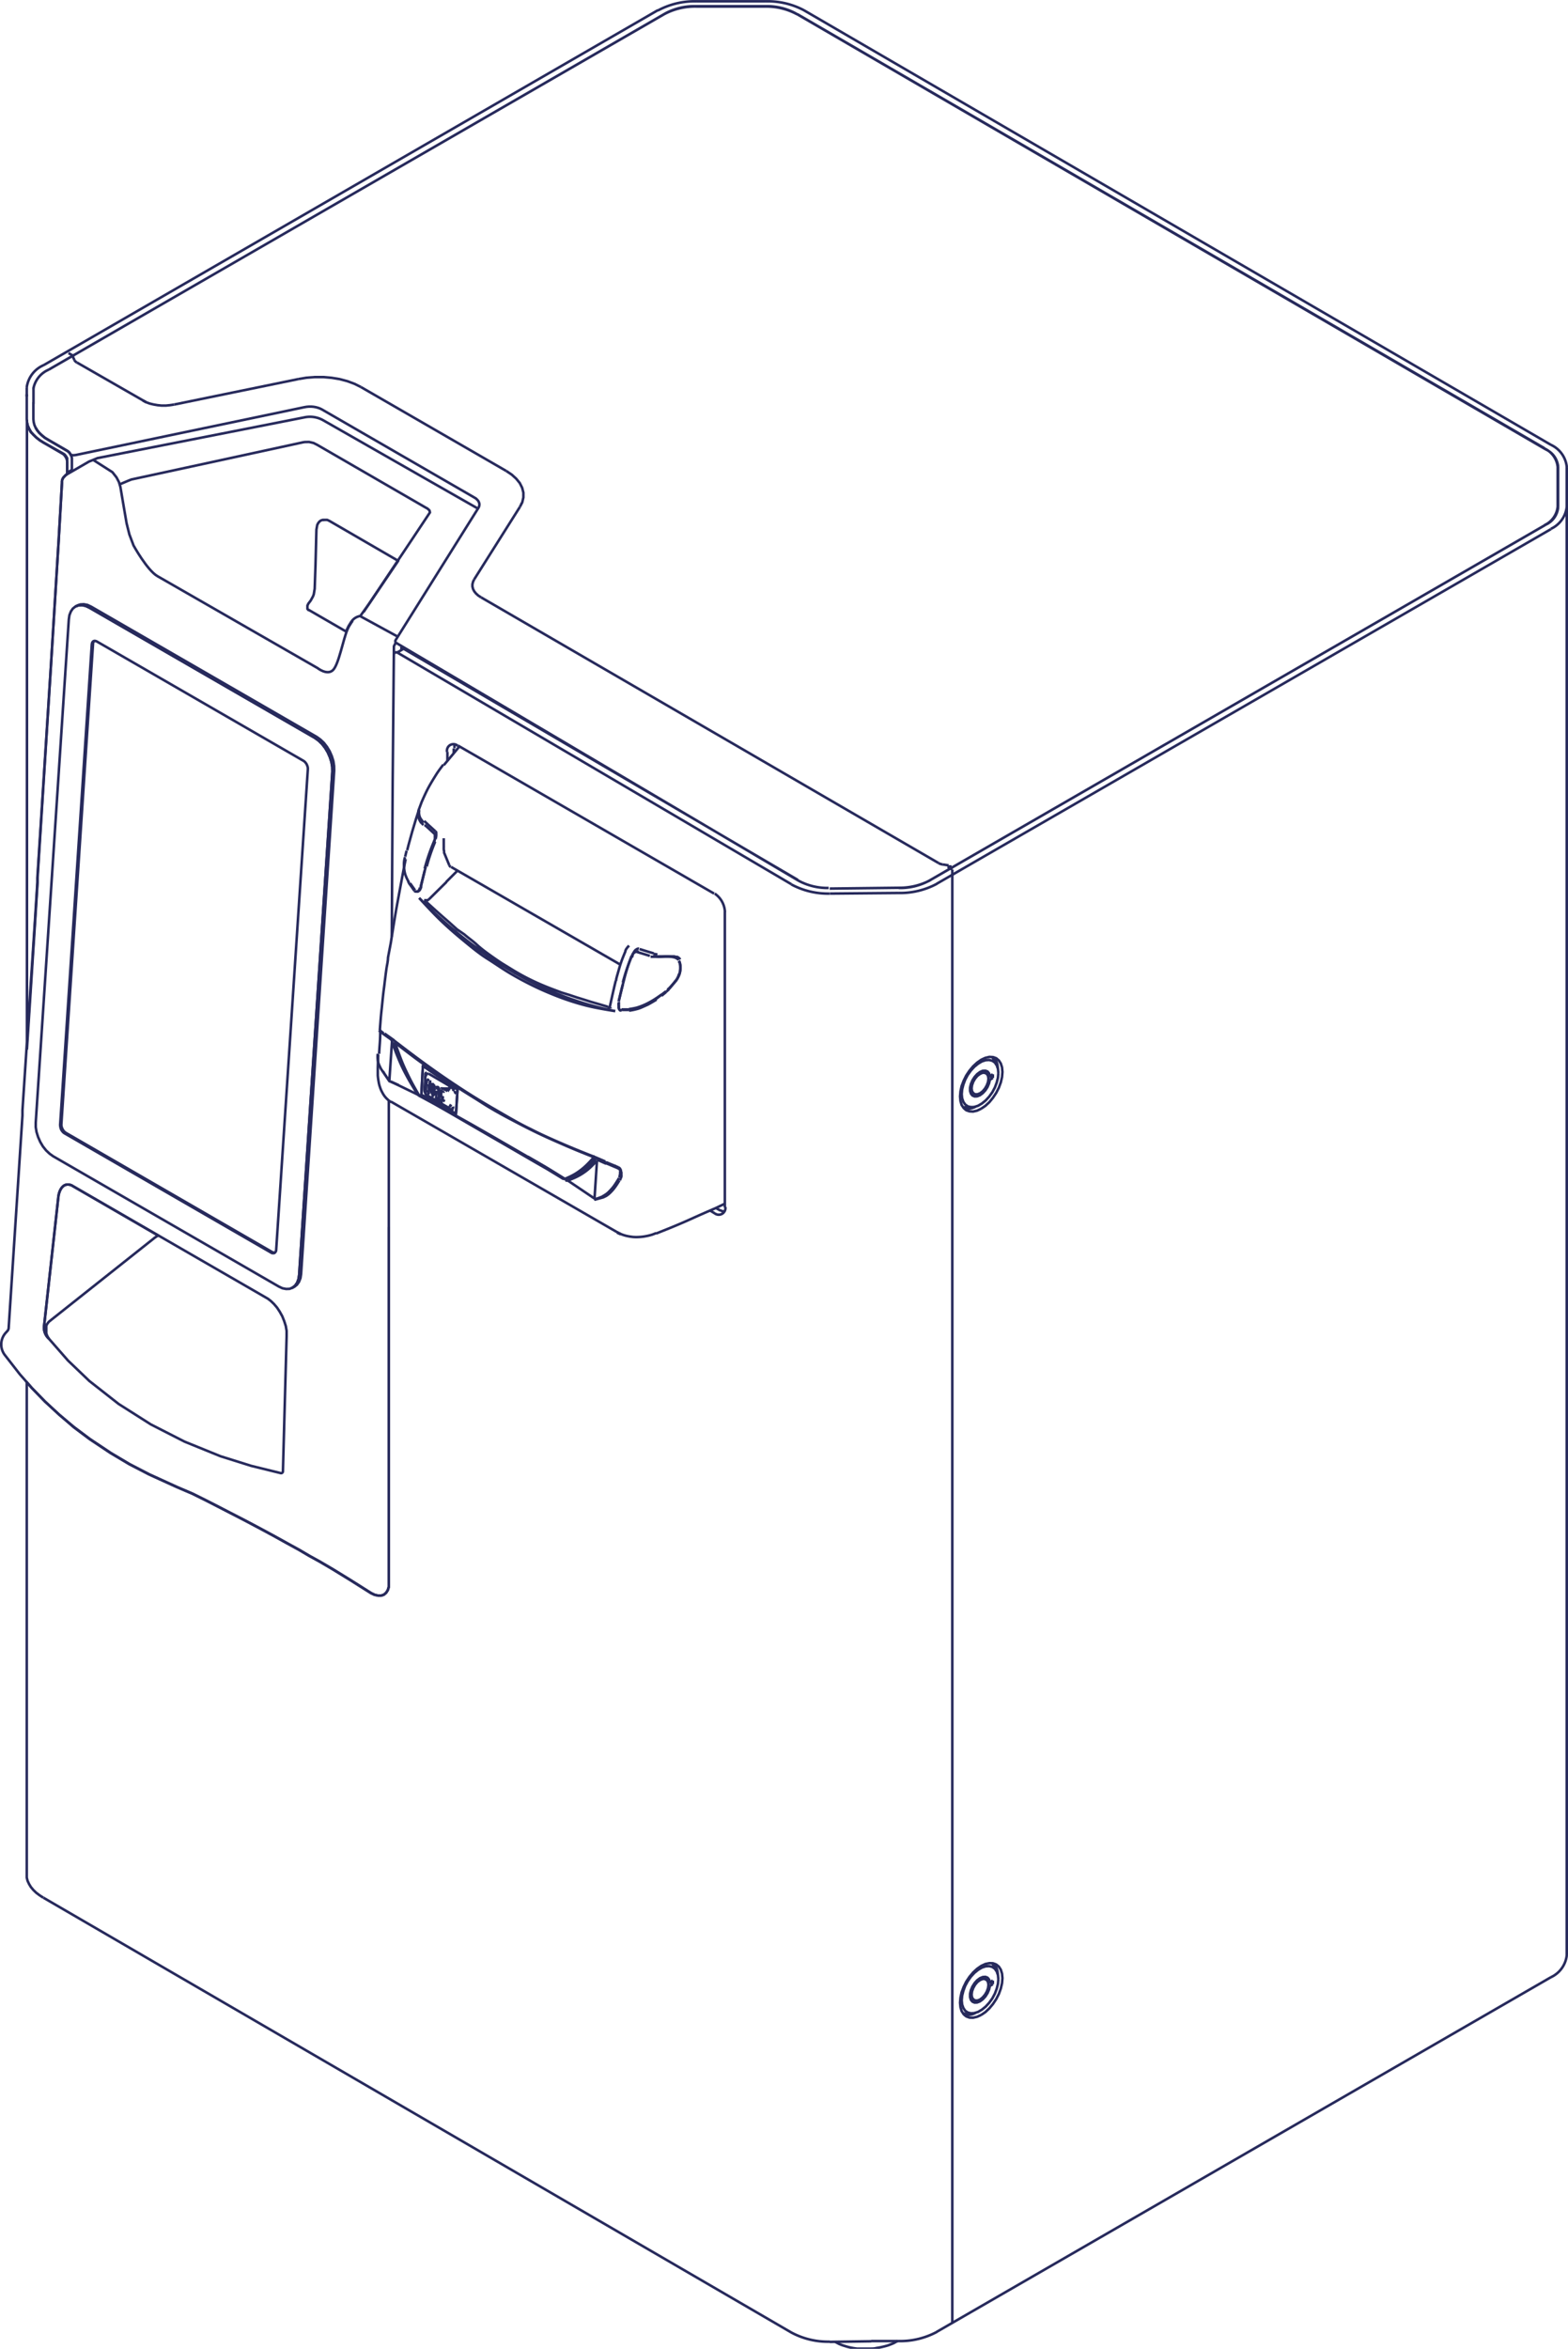 <?xml version="1.0" encoding="UTF-8"?>
<svg xmlns="http://www.w3.org/2000/svg" id="Livello_2" data-name="Livello 2" viewBox="0 0 153.57 229.97">
  <defs>
    <style>.cls-1{fill:none;stroke:#272a5c;stroke-linejoin:round;stroke-width:0.25px;}</style>
  </defs>
  <title>dis_tecTavola disegno 22</title>
  <path class="cls-1" d="M39.82,83.29l-.14.59M41,79.38c-.09.3-.19.59-.28.88l-.3,1c-.1.34-.19.68-.28,1s-.18.65-.26,1m-2.64,17.64c0,.09,0,.19,0,.28,0,.67-.08,1.33-.11,2m1.16,2.72,2.93,1.42m.05,0c.39.2.79.4,1.17.61s.71.39,1.06.59l.52.3m7.65,4.42.89.51c.45.26.91.52,1.36.8s.94.58,1.41.88m.05,0,2.77,1.87M37,104.58v.06c0,.23,0,.44,0,.65a5.78,5.78,0,0,0,.08.6,2.83,2.83,0,0,0,.15.59,2.37,2.37,0,0,0,.2.46,2.55,2.55,0,0,0,.24.39,2.27,2.27,0,0,0,.3.32,1.2,1.2,0,0,0,.34.25h0m-1.27-4.65L37,104.58m8-31.5-1.53,1.83m-3.74,9.2c-.15.75-.29,1.5-.43,2.25s-.28,1.51-.42,2.27-.23,1.33-.34,2l-.27,1.71L38,93.76c0,.38-.11.76-.16,1.14s-.07.51-.1.77-.05.37-.07.56-.05.43-.08.64-.07.58-.1.86-.07.72-.11,1.07-.09.86-.12,1.29l-.06.78m6.21-26c-.24.32-.48.63-.71,1s-.49.79-.72,1.21-.49,1-.69,1.46l-.3.81m23.28,41.42,1.25-.5c.79-.32,1.56-.65,2.33-1s1.53-.68,2.27-1l.83-.4m-32.64-10,22.08,12.74m0,0,.48.24a3.62,3.62,0,0,0,.56.17,5.4,5.4,0,0,0,.58.09,4.42,4.42,0,0,0,.63,0,4.52,4.52,0,0,0,.63-.08,5,5,0,0,0,.64-.16l.36-.14M44.18,84.88l16.57,9.56M60.31,96c-.05.23-.11.45-.16.68-.15.64-.29,1.28-.43,1.92m1.55-5.5c-.12.29-.24.58-.35.87s-.22.64-.32,1-.18.61-.25.91l0,.15m-10-.78.09,0m-11-31.68-.62.37m43,165.36.36.19a4.46,4.46,0,0,0,.55.2,5.69,5.69,0,0,0,.59.16,6.17,6.17,0,0,0,.62.1l.29,0,.34,0c.21,0,.43,0,.64,0s.43,0,.63-.06a6.18,6.18,0,0,0,.62-.12,5.5,5.5,0,0,0,.58-.16c.18-.07.37-.14.53-.22l.34-.19"></path>
  <path class="cls-1" d="M44,84.71l-.53-1.29M59.8,98.74s0,0,0,0,0,0,0-.06a.16.16,0,0,1,0-.07h0m1.19.32,0,0M43.46,82.07h0l0,.28v.46a.66.66,0,0,1,0,.14s0,.08,0,.12m0,0a1,1,0,0,0,.06.35m17.2,14,0,0m.86-3v0m-.34-1.3h0a1.42,1.42,0,0,1,.08-.18l.12-.17.17-.19h0m2.61,5.25,1-.77M50.36,95.22A31.92,31.92,0,0,0,60.26,99M41.05,87.91a44.59,44.59,0,0,0,8.1,6.58M61,96.39c-.14.55-.27,1.09-.4,1.64m1,.85-.66,0m-23.28,2.31.94.67m2.05-14.7-.49-.69m1.09.35a1.17,1.17,0,0,1-.11.28.37.37,0,0,1-.12.13.21.21,0,0,1-.1.06.17.17,0,0,1-.1,0l-.09,0a.46.46,0,0,1-.07-.07v0M60.26,99c-.94-.15-1.89-.31-2.83-.54a25.13,25.13,0,0,1-2.83-.91c-.77-.3-1.55-.63-2.31-1s-1.53-.78-2.28-1.22-1.54-1-2.29-1.47-1.5-1.09-2.23-1.69-1.54-1.29-2.28-2-1.45-1.48-2.16-2.25m0,0c.73.72,1.47,1.45,2.22,2.13s1.52,1.33,2.3,1.94,1.58,1.19,2.38,1.73c1,.66,1.94,1.25,2.93,1.8s2,1,3,1.48S56,97.83,57,98.17a29.73,29.73,0,0,0,3.15.81l.1,0m-.72-.41.26.15m-.26-.15-.92-.27-.76-.22-.6-.19-.78-.24-.75-.25L55,97.18l-.77-.29c-.7-.26-1.4-.55-2.09-.88s-1.23-.63-1.85-1m0,0-1.14-.7c-.4-.26-.8-.54-1.19-.82s-.85-.62-1.26-1-.81-.64-1.22-1L44.77,91,44,90.31l-.61-.53-.72-.64-.89-.81m-.26-.15.26.15m-.18-3.12-.39,1.64m-2.65,15c.92.71,1.84,1.41,2.77,2.09q1.76,1.29,3.54,2.46c1.18.78,2.37,1.51,3.57,2.2S50.82,110,52,110.56c1,.52,2.1,1,3.14,1.45s2.09.87,3.14,1.28m0,0,1,.43m1.63-14.81-.08,0a.2.2,0,0,1-.09,0l-.06-.07a.91.91,0,0,1-.07-.14,1.55,1.55,0,0,1,0-.21,1,1,0,0,1,0-.3s0-.06,0-.09m1,.85a5.94,5.94,0,0,0,.71-.14,3,3,0,0,0,.55-.19l.58-.26c.28-.15.56-.32.85-.49m-3.5,16.85a.83.83,0,0,0,0-.15.52.52,0,0,0-.14-.22l-.1-.06m-1.19-.5.28.12.33.14.34.14.24.1m3.83-20.65.16,0c.12,0,.25,0,.37,0h.67l.27,0,.18,0,.17.05.13,0,.11.07a.36.36,0,0,1,.09.08.36.36,0,0,1,.07.1m-2.22-.49-.38-.06m-21.36-12a.36.36,0,0,1,.07.1.5.5,0,0,1,0,.13.74.74,0,0,1,0,.21.94.94,0,0,1-.06.29l0,.06m-1.11-1.8.4.38.69.63m20,11.53.87.27.51.15m-2,0a1.4,1.4,0,0,1,.16-.26.51.51,0,0,1,.16-.13.31.31,0,0,1,.13-.06.2.2,0,0,1,.11,0h0m-.58.45a18.06,18.06,0,0,0-1,2.85m-18.41-14a19.26,19.26,0,0,0-1,2.86M65.43,96.87l.3-.32c.19-.21.37-.44.55-.67m0,0,.16-.3c0-.1.09-.2.12-.3a1.73,1.73,0,0,0,.07-.59,1.37,1.37,0,0,0-.07-.51.67.67,0,0,0-.06-.12m-5.77,20.59a1.41,1.41,0,0,1,0,.29,2.33,2.33,0,0,1-.08.36M68.19.13a7.57,7.57,0,0,0-3.76.9M68.19.64a6.38,6.38,0,0,0-3.14.75m13,0A6.32,6.32,0,0,0,75,.64M78.73,1A7.59,7.59,0,0,0,75,.13m0,0H68.19M75,.64H68.19m-3.14.75L4.91,36.11M64.43,1,4.28,35.75m0,0a2.77,2.77,0,0,0-1.66,2.17m0,0v.9m149.27,4.73L78.73,1m72.53,42.88L78.1,1.39m74.46,44.33a2.23,2.23,0,0,0-1.3-1.81m2.19,1.81a2.68,2.68,0,0,0-1.56-2.17m.67,6.08V45.72m.89,3.91V45.72m-1.56,147.87a2.69,2.69,0,0,0,1.56-2.17m0-141.79V191.42m-2.19-140a2.23,2.23,0,0,0,1.3-1.82m-.67,2.18a2.69,2.69,0,0,0,1.56-2.18M91.11,86.17l60.15-34.72M91.74,228.31l60.15-34.72M91.74,86.53l60.15-34.72M88,86.92a6.43,6.43,0,0,0,3.13-.75M88,229.21a7.59,7.59,0,0,0,3.76-.9M88,87.43a7.59,7.59,0,0,0,3.76-.9M85.33,229.21H88M39.31,63.55v-.2m-.55-.43L78.23,86.24m0,0a6,6,0,0,0,2.93.7m6.9,0a5.94,5.94,0,0,0,2.92-.7m0,0,60.41-34.87m0,0a2.06,2.06,0,0,0,1.21-1.69m0,0v-4m0,0A2.07,2.07,0,0,0,151.39,44m0,0L77.93,1.31m0,0A5.94,5.94,0,0,0,75,.61m0,0h-6.9m0,0a6,6,0,0,0-2.93.7m0,0L4.78,36.19m0,0A2.53,2.53,0,0,0,3.28,38M39.62,63.57a.32.32,0,0,0-.3,0m5.12,9.71v.47m25.72,44.55.41.23M44.51,72.88l0,.15,0,.22M70.57,118.5l.2.1.15,0m.07-.38v-29m-1,29.57a.65.65,0,0,0,.91-.1.63.63,0,0,0,.14-.51m-1.53.32.48.29M43.82,73.61v.86m1-1.46a.64.64,0,0,0-.91.09.67.67,0,0,0-.13.51M69.94,87.49,44.86,73M71,89.3a2.3,2.3,0,0,0-1-1.81M4.25,185.8,77.5,228.37M39,63.94a.25.25,0,0,0-.36,0,.26.26,0,0,0-.06.21m39.56,22L39.62,63.57m37.88,23L39,63.94M77.5,228.37a7.59,7.59,0,0,0,3.76.9M77.5,86.59a7.59,7.59,0,0,0,3.76.9M88,86.92,81.26,87m0,142.29,4.07-.06M88,87.43l-6.72.06m-42-24,.08.07"></path>
  <path class="cls-1" d="M43.51,106.9s0,0,0,0h-.05l0,0a.08.08,0,0,0,0,0s0,.06,0,.09m.11.84-.11-.07a.69.69,0,0,1-.11-.13.75.75,0,0,1-.07-.12.83.83,0,0,1-.06-.21,1.41,1.41,0,0,1,0-.28,1.14,1.14,0,0,1,.08-.33m.69.11a.57.57,0,0,0-.08-.13l-.1-.09a.27.27,0,0,0-.11,0h-.1l-.12,0m-1.65-1.28,0,0m.3.47,0,.62m-.33.32,0,0m.35-.34,0,0M38.66,102h0M41,107.2l-.07-.12m0,.09.06.08m0,0,0,0,.32.17,1.27.69,1.11.63,4.39,2.54,2.2,1.27,2.19,1.27,1.1.63.84.51.78.48m.07,0a6.9,6.9,0,0,0,3-2.12m-3.05,2.11h0l0,0m0,0h.07m-13.48-8.09,2.25,1.3m0,0a.29.29,0,0,0,.1,0,.27.27,0,0,0,.09,0l.07,0a.31.31,0,0,0,0-.1.36.36,0,0,0,0-.11m.08-1.59a.41.41,0,0,0,0-.17.64.64,0,0,0-.08-.14.94.94,0,0,0-.1-.1l0,0m0,0L42,105.13m0,0-.1,0h-.09l-.08.05a.41.41,0,0,0,0,.09.53.53,0,0,0,0,.12m-.09,1.43a.92.92,0,0,0,0,.16.52.52,0,0,0,.06.16.64.64,0,0,0,.08.14.47.47,0,0,0,.1.1l0,0m16.29,5.92c-.29.32-.58.64-.89.92a6.22,6.22,0,0,1-1,.74c-.31.18-.64.33-1,.48M41,107.17c-.29-.51-.58-1-.85-1.54s-.53-1.07-.75-1.61-.5-1.32-.74-2m3,3.32-.09,1.43m16.51,6.42.14.09M38.66,102l.08,0m-.08,0v0m19.51,11.3c-.87-.34-1.74-.69-2.6-1.06s-1.86-.81-2.79-1.25-1.85-.92-2.78-1.41-1.85-1-2.77-1.59-1.84-1.14-2.76-1.75-1.95-1.33-2.91-2-1.93-1.44-2.9-2.17M58.24,113.3h-.07m-16.11-7.22-.1,0m.51.29-.17-.1m.59.34-.18-.1m-.61.59-.24-.13m.65.37-.23-.13m.65.37-.24-.13m.64.36-.27-.15m1.17.67-.24-.13m16.88-9.28H60.8a.2.2,0,0,1-.08,0l-.06-.08-.06-.12a1.29,1.29,0,0,1,0-.19,1.31,1.31,0,0,1,0-.28s0-.05,0-.07M61.1,96c-.18.68-.35,1.37-.51,2.06m1.85-4.88.12-.09m1.4.53a1,1,0,0,0,.24,0h.07m1.08,3.28.18-.1m-3.93,2a7.69,7.69,0,0,0,.76-.14,6.45,6.45,0,0,0,.82-.31,7.88,7.88,0,0,0,.7-.37c.31-.18.61-.39.91-.6m-3.92,1.45h.32l.41,0m3.93-2,.76-.9m0,0,.15-.29a1.78,1.78,0,0,0,.12-.29,2,2,0,0,0,.08-.58,1.32,1.32,0,0,0-.07-.49.81.81,0,0,0-.1-.18m-1.22,3,.28-.25m-3.6-3.2A.72.72,0,0,1,62,93.4a.47.47,0,0,1,.14-.14.31.31,0,0,1,.13-.06.16.16,0,0,1,.1,0h0m1.28.39-.29-.09-.49-.15-.5-.15m-.51.39A18.8,18.8,0,0,0,61.1,96m5.37-2a.61.61,0,0,0-.17-.15.88.88,0,0,0-.24-.11,2.57,2.57,0,0,0-.4-.07,5.45,5.45,0,0,0-.7,0,4.61,4.61,0,0,1-.75,0l-.25,0m0,0-.24,0m1.07,3.83.46-.38m-24-16.59,0-.2M40.06,86.4a4,4,0,0,1-.37-.79,3,3,0,0,1-.12-.85,2.16,2.16,0,0,1,.1-.84s0,0,0,0m.92,3.29a.23.23,0,0,0,.07.07.13.13,0,0,0,.07,0h.08a.18.18,0,0,0,.09,0,.35.35,0,0,0,.11-.1.76.76,0,0,0,.11-.22s0-.05,0-.08m-.55.32-.23-.34c-.1-.14-.21-.28-.31-.43m2.4-4.74.1-.08m-1.29-1a.84.84,0,0,1,0-.18.2.2,0,0,1,0-.11h0m-.2-.93s0,0-.06,0a.38.38,0,0,0,0,.14,2,2,0,0,0,0,.4,1.27,1.27,0,0,0,.19.51l.13.17m-1.43,2.74h0m1.44-2.75.16.18m-.28,6.13.07-.08m1.37-4.48-.1.08m-.83,2.43c-.18.68-.35,1.37-.51,2m1.34-4.48a.79.79,0,0,0,.06-.22.78.78,0,0,0,0-.22.32.32,0,0,0,0-.14.31.31,0,0,0,0-.1l0,0m-1-.94.24.21.79.73m0,.71a18.8,18.8,0,0,0-.83,2.43M37.33,101l0,.1m0,3.58c-.09-.18-.18-.36-.25-.54a2.41,2.41,0,0,1-.09-.89v-.08m.15-2.28s0,0,0,0a.44.44,0,0,0,.12.13l.2.16,0,0m-.34-.37h0m.18,3.82.83,1.22m-.66-4.67.83.59m.09.24-.26,3.84m0,0,.5.21.41.18m1.88.9c-.07-.14-.15-.27-.22-.4s-.18-.34-.28-.5l-.26-.51m.78,1.4h0m-2.62-5.37.15.08m-.06.16-.09-.24m.09.24c.18.54.37,1.07.59,1.59a15.75,15.75,0,0,0,.73,1.56c.34.65.72,1.27,1.1,1.89m.2.18-.09-.07a.57.57,0,0,1-.11-.11m14.39,8.35,0,0-.31-.19-1.22-.75-1-.61-4.22-2.44-2.11-1.21L44.24,109c-.53-.31-1.06-.62-1.6-.92l-.81-.44-.77-.42m14.23,8.24v0h0m-14.07-8.11-.08,0,0,0m14.19,8.19h0m0,0,.07,0m0,0v0m.93-.43-.32.17-.33.15-.28.11m1.53-.8-.29.2-.15.09-.16.08m2.06-1.71-.2.22c-.09.11-.19.22-.29.32s-.2.2-.31.29a8.27,8.27,0,0,1-.66.51m1.5-1.3,0,0m-2.92,2.16h-.1l0,0m.14,0a7.92,7.92,0,0,0,.85-.34,5.5,5.5,0,0,0,.81-.47,5.2,5.2,0,0,0,.64-.52q.32-.3.6-.63m2.3,1.81a1.46,1.46,0,0,0,.1-.23.66.66,0,0,0,0-.23.78.78,0,0,0,0-.22,1.42,1.42,0,0,0-.08-.18m0,.86-.06.1m-1.63,1.68-.86.24m.36-4-.11.14m0,0-.25,3.83m2.12-3.27-.11,0-.66-.26-.66-.27m1.6.7-.09,0-.06,0m-.76-.35-1.07-.42m2,.77-.86-.33m-1.13-.44,0,0m.83.37-.83-.37m2.13,2c-.13.2-.25.41-.39.6a4,4,0,0,1-.45.54,2.35,2.35,0,0,1-.48.39l-.31.15m1.73-2.64a.79.79,0,0,0-.12-.15l-.18-.11m-1.1-.46.26.11.3.13.31.13.23.09m-17.66-7.85v.15m-.18.55-.1-.06m0,0,0-.78m0,0s0,0,0-.08v0h0l0,0h-.05a.05.05,0,0,0,0,0l0,0m0,0v.13m-.18.57-.1-.06m0,0,.06-.9m.87,1.44-.1-.06m0,0,0-.79m0,0v0s0,0,0,0a0,0,0,0,0,0,0l0,0h0s0,0,0,0h0l0,0m.8.73h0m.7-.53a.34.34,0,0,0,.14.26M44,108.17l.23.14m-.86-1a.4.4,0,0,0,0,.11.31.31,0,0,0,0,.08.21.21,0,0,0,0,.07l0,0,0,0,0,0m-.17-1a.47.47,0,0,1,.16,0l.07,0a.27.27,0,0,1,.07.08m-.48,0A1,1,0,0,0,43,107a1.12,1.12,0,0,0,0,.27.76.76,0,0,0,0,.21.88.88,0,0,0,0,.15l.07.11.08.08a.41.41,0,0,0,.11.07l.11,0m.69.7.09,0a.13.13,0,0,0,.09,0,.18.18,0,0,0,.08-.05.19.19,0,0,0,.05-.09.36.36,0,0,0,0-.11m.09-1.59a1,1,0,0,0-.05-.16.67.67,0,0,0-.09-.14.45.45,0,0,0-.09-.1l0,0m-2.45-1.31-.06,0a.19.19,0,0,0-.05.09.43.43,0,0,0,0,.12m0,0-.1,1.43m0,0a.67.67,0,0,0,.06.31.67.67,0,0,0,.09.14.45.45,0,0,0,.09.1l0,0m0,0,2.25,1.3m.19-1.91c0-.12-.14-.19-.21-.17s-.09.15,0,.27m-1.56.47.05-.78m-.29.64.24.14m-.18-.92-.06.78m-.12-.88a.1.1,0,0,1,.05,0s0,0,0,0h.07v0s0,0,0,0,0,.05,0,.08m-.23.68,0-.78m-.29.64.24.14m-.16-1.27-.08,1.13m.31-1-.23-.14m.22.3V106m.4.4a.45.45,0,0,0,0-.11l0-.08,0-.06-.06,0-.06,0h-.08a.33.33,0,0,0-.1.06m.82.62a.85.85,0,0,0,0-.16l0-.1,0-.08-.05-.06,0,0-.06,0h-.07a.29.29,0,0,0-.12.07m.36,1.21,0-.83m-.29.69.24.14m-.19-.93-.05.79m-.13-.88,0-.05h0l0,0,0,0s0,0,0,0a.11.11,0,0,1,0,.05h0m16.55,7.06.22.12M40,86.32l0,.12m3.85,20.39-.42-.24m-5.68-1.31-.24-.39m2.56-18.46,0,.07m-2.85,14.37a0,0,0,0,0,0,0,1.27,1.27,0,0,0,.16.15l.19.15M41.05,79.3a.31.31,0,0,0,0,.1.94.94,0,0,0,0,.33,1.06,1.06,0,0,0,.15.43l.07.1m.22.29-.22-.29m19.31,34.1-.22-.13m-2.19,3.21.07-.08m.8-.22-.42.16m0,0-.45.14M38.19,105.93l-.43-.65m23,15.55h0a1.87,1.87,0,0,1-.32-.15l0,0M59,117.14a3.48,3.48,0,0,0,.36-.22,1.93,1.93,0,0,0,.31-.27,5.82,5.82,0,0,0,.4-.45c.2-.27.38-.56.56-.86m0,0v0m-2.31-2h0m2.16.92h0M44.56,85.49l.25-.25M43.7,86.35l.86-.86m17.06,8.88h0M44,84.71a.35.35,0,0,0,.15.17M42,88.06l1.73-1.71M42,88.06l-.12.08a.22.22,0,0,1-.11,0l-.1,0h-.08l-.05,0"></path>
  <polygon class="cls-1" points="41.42 104.36 44.81 106.67 44.66 109.05 41.27 107.19 41.42 104.36"></polygon>
  <polygon class="cls-1" points="41.42 104.36 44.81 106.67 44.66 109.05 41.27 107.19 41.42 104.36"></polygon>
  <line class="cls-1" x1="96.8" y1="105.29" x2="97.24" y2="105.54"></line>
  <line class="cls-1" x1="96.8" y1="105.29" x2="96.8" y2="105.26"></line>
  <line class="cls-1" x1="96.76" y1="105.31" x2="96.8" y2="105.29"></line>
  <polyline class="cls-1" points="96.81 105.61 96.77 105.34 96.65 105.14 96.47 105.04 96.24 105.03 95.99 105.14 95.73 105.33 95.5 105.6 95.32 105.91 95.2 106.25 95.16 106.56 95.2 106.84 95.32 107.03 95.5 107.14 95.73 107.14 95.99 107.04 96.24 106.85 96.47 106.58 96.65 106.26 96.77 105.93 96.81 105.61"></polyline>
  <line class="cls-1" x1="96.81" y1="105.63" x2="96.95" y2="105.71"></line>
  <polyline class="cls-1" points="95.11 107.1 95.26 107.08 95.33 107.06"></polyline>
  <polyline class="cls-1" points="96.5 105.04 96.43 104.83 96.42 104.82"></polyline>
  <line class="cls-1" x1="96.7" y1="105.2" x2="96.95" y2="105.35"></line>
  <line class="cls-1" x1="97.24" y1="105.54" x2="97.24" y2="105.18"></line>
  <line class="cls-1" x1="96.96" y1="105.71" x2="97.24" y2="105.54"></line>
  <polyline class="cls-1" points="96.95 105.35 96.87 105.09 96.72 104.91 96.51 104.83 96.25 104.84 95.98 104.96 95.7 105.17 95.45 105.45 95.24 105.78 95.09 106.14 95.01 106.49 95.01 106.81 95.09 107.07 95.24 107.26 95.45 107.35 95.7 107.34 95.98 107.23 96.25 107.03 96.51 106.75 96.72 106.42 96.87 106.06 96.95 105.71"></polyline>
  <line class="cls-1" x1="97.24" y1="105.18" x2="96.96" y2="105.35"></line>
  <polyline class="cls-1" points="97.78 105.05 97.74 104.64 97.62 104.3 97.44 104.03 97.19 103.86 96.88 103.78 96.54 103.8 96.17 103.92 95.8 104.14 95.43 104.44 95.09 104.81 94.78 105.24 94.53 105.71 94.35 106.19 94.23 106.67 94.19 107.13 94.23 107.53 94.35 107.88 94.53 108.14 94.78 108.32 95.09 108.4 95.43 108.38 95.8 108.26 96.17 108.04 96.54 107.74 96.88 107.37 97.19 106.94 97.44 106.47 97.62 105.99 97.74 105.51 97.78 105.05"></polyline>
  <line class="cls-1" x1="96.8" y1="194.01" x2="97.24" y2="194.27"></line>
  <line class="cls-1" x1="96.8" y1="194.01" x2="96.8" y2="193.98"></line>
  <line class="cls-1" x1="96.76" y1="194.03" x2="96.8" y2="194.01"></line>
  <polyline class="cls-1" points="96.81 194.34 96.77 194.06 96.65 193.87 96.47 193.76 96.24 193.76 95.99 193.86 95.73 194.05 95.5 194.32 95.32 194.64 95.2 194.97 95.16 195.29 95.2 195.56 95.32 195.76 95.5 195.86 95.73 195.87 95.99 195.77 96.24 195.57 96.47 195.3 96.65 194.99 96.77 194.65 96.81 194.34"></polyline>
  <line class="cls-1" x1="96.81" y1="194.35" x2="96.95" y2="194.43"></line>
  <polyline class="cls-1" points="95.11 195.82 95.26 195.8 95.33 195.78"></polyline>
  <polyline class="cls-1" points="96.5 193.76 96.43 193.56 96.42 193.54"></polyline>
  <line class="cls-1" x1="96.7" y1="193.93" x2="96.95" y2="194.07"></line>
  <line class="cls-1" x1="97.24" y1="194.27" x2="97.24" y2="193.91"></line>
  <line class="cls-1" x1="96.96" y1="194.43" x2="97.24" y2="194.27"></line>
  <polyline class="cls-1" points="96.95 194.07 96.87 193.81 96.72 193.63 96.51 193.55 96.25 193.57 95.98 193.68 95.7 193.89 95.45 194.17 95.24 194.5 95.09 194.86 95.01 195.21 95.01 195.53 95.09 195.8 95.24 195.98 95.45 196.07 95.7 196.06 95.98 195.95 96.25 195.75 96.51 195.47 96.72 195.14 96.87 194.79 96.95 194.43"></polyline>
  <line class="cls-1" x1="97.24" y1="193.91" x2="96.96" y2="194.07"></line>
  <polyline class="cls-1" points="97.78 193.78 97.74 193.37 97.62 193.02 97.44 192.76 97.19 192.58 96.88 192.5 96.54 192.52 96.17 192.64 95.8 192.86 95.43 193.16 95.09 193.53 94.78 193.97 94.53 194.43 94.35 194.92 94.23 195.4 94.19 195.85 94.23 196.26 94.35 196.6 94.53 196.87 94.78 197.04 95.09 197.12 95.43 197.1 95.8 196.98 96.17 196.76 96.54 196.46 96.88 196.09 97.19 195.66 97.44 195.19 97.62 194.71 97.74 194.23 97.78 193.78"></polyline>
  <polyline class="cls-1" points="95.56 197.07 95.25 197.21 94.86 197.29 94.5 197.28 94.43 197.26"></polyline>
  <polyline class="cls-1" points="97.33 192.24 97.38 192.29 97.57 192.6 97.69 192.98 97.73 193.31"></polyline>
  <line class="cls-1" x1="6.71" y1="34.57" x2="7.16" y2="34.83"></line>
  <line class="cls-1" x1="7.16" y1="34.83" x2="7.16" y2="34.91"></line>
  <polyline class="cls-1" points="95.56 108.35 95.25 108.48 94.86 108.57 94.5 108.56 94.43 108.54"></polyline>
  <polyline class="cls-1" points="97.33 103.51 97.38 103.57 97.57 103.87 97.69 104.25 97.73 104.59"></polyline>
  <polyline class="cls-1" points="96.1 108.55 96.51 108.27 96.9 107.91 97.25 107.48 97.57 107 97.83 106.49 98.02 105.97 98.14 105.45 98.18 104.96 98.14 104.51 98.02 104.13 97.83 103.83 97.57 103.61 97.25 103.5 96.9 103.48 96.51 103.57 96.1 103.76 95.7 104.04 95.31 104.4 94.95 104.83 94.63 105.31 94.38 105.82 94.18 106.34 94.07 106.86 94.03 107.35 94.07 107.8 94.18 108.18 94.38 108.48 94.63 108.7 94.95 108.81 95.31 108.83 95.7 108.74 96.1 108.55"></polyline>
  <polyline class="cls-1" points="96.1 197.28 96.51 197 96.9 196.63 97.25 196.21 97.57 195.73 97.83 195.22 98.02 194.69 98.14 194.17 98.18 193.68 98.14 193.24 98.02 192.85 97.83 192.55 97.57 192.34 97.25 192.22 96.9 192.21 96.51 192.29 96.1 192.48 95.7 192.76 95.31 193.12 94.95 193.55 94.63 194.03 94.38 194.54 94.18 195.07 94.07 195.59 94.03 196.08 94.07 196.52 94.18 196.9 94.38 197.21 94.63 197.42 94.95 197.54 95.31 197.55 95.7 197.46 96.1 197.28"></polyline>
  <line class="cls-1" x1="93.07" y1="85.02" x2="93.07" y2="84.71"></line>
  <line class="cls-1" x1="92.91" y1="84.73" x2="92.91" y2="84.93"></line>
  <line class="cls-1" x1="91.92" y1="84.5" x2="47.12" y2="58.49"></line>
  <polyline class="cls-1" points="91.92 84.5 91.96 84.52 92.01 84.55 92.06 84.57 92.11 84.59 92.17 84.6 92.22 84.62 92.28 84.63 92.34 84.64"></polyline>
  <line class="cls-1" x1="92.34" y1="84.64" x2="92.91" y2="84.73"></line>
  <line class="cls-1" x1="7.13" y1="34.92" x2="7.29" y2="35.25"></line>
  <polyline class="cls-1" points="7.29 35.25 7.3 35.28 7.33 35.32 7.35 35.35 7.38 35.38 7.41 35.41 7.45 35.44 7.49 35.47 7.53 35.49"></polyline>
  <line class="cls-1" x1="14.31" y1="39.38" x2="7.53" y2="35.49"></line>
  <line class="cls-1" x1="92.83" y1="84.88" x2="93.27" y2="85.14"></line>
  <line class="cls-1" x1="93.27" y1="227.43" x2="93.27" y2="85.14"></line>
  <line class="cls-1" x1="97.19" y1="192.21" x2="97.19" y2="192.22"></line>
  <line class="cls-1" x1="97.19" y1="103.49" x2="97.19" y2="103.5"></line>
  <line class="cls-1" x1="97.62" y1="192.72" x2="97.5" y2="192.79"></line>
  <line class="cls-1" x1="95.03" y1="106.88" x2="95.4" y2="107.1"></line>
  <line class="cls-1" x1="96.57" y1="105.08" x2="96.19" y2="104.86"></line>
  <line class="cls-1" x1="97.6" y1="104.26" x2="97.18" y2="103.48"></line>
  <line class="cls-1" x1="94.33" y1="108.42" x2="95.21" y2="108.41"></line>
  <line class="cls-1" x1="95.03" y1="195.61" x2="95.4" y2="195.82"></line>
  <line class="cls-1" x1="96.57" y1="193.8" x2="96.19" y2="193.58"></line>
  <line class="cls-1" x1="97.6" y1="192.98" x2="97.18" y2="192.21"></line>
  <line class="cls-1" x1="94.33" y1="197.15" x2="95.21" y2="197.13"></line>
  <line class="cls-1" x1="97.71" y1="193.13" x2="97.68" y2="193.15"></line>
  <polyline class="cls-1" points="3.28 37.96 3.28 38.69 3.28 38.79 3.28 38.91 3.28 39.03 3.28 39.16 3.28 39.28 3.28 39.41 3.28 39.52 3.27 39.4 3.27 41.05 3.3 41.33 3.37 41.61 3.49 41.88 3.65 42.14 3.86 42.4 4.11 42.63 4.39 42.86 4.72 43.06 6.58 44.14 6.67 44.2 6.76 44.28 6.84 44.38 6.91 44.49 6.97 44.6 7.01 44.72 7.04 44.84 7.04 44.95 7.04 46.01 6.58 46.28 6.58 45.21 6.57 45.1 6.54 44.99 6.5 44.87 6.44 44.76 6.37 44.65 6.29 44.55 6.21 44.47 6.11 44.41 4.25 43.33 3.89 43.1 3.56 42.84 3.28 42.57 3.04 42.29 2.86 41.99 2.72 41.68 2.65 41.37 2.62 41.05 2.62 39.4 2.62 39.33 2.62 39.29 2.62 39.27 2.62 39.16 2.62 39.03 2.62 38.91 2.62 38.79 2.62 38.69 2.62 38.6"></polyline>
  <line class="cls-1" x1="31.67" y1="50.89" x2="31.61" y2="50.97"></line>
  <line class="cls-1" x1="30.3" y1="59.64" x2="30.23" y2="59.73"></line>
  <path class="cls-1" d="M36.18,59.07h0L39,54.91,32.26,51l-.22-.1-.22,0h-.2l-.19.06-.15.11-.13.17-.08.16-.08.45-.09,3.5-.08,2.3-.09.54-.07.19-.23.42-.16.21-.07.09-.09.19,0,.17,0,.16.1.11.05,0,3.65,2.11h0c0-.1.07-.19.1-.27l.13-.27.25-.4.12-.16a1.32,1.32,0,0,1,.78-.43Z"></path>
  <path class="cls-1" d="M4.61,130.77l-.08-.24,0-.24V130l0-.19.09-.19.14-.18.1-.09,10.31-8.18.16-.11.16-.09L7,116.05c-.93-.36-1.23.69-1.28,1.09L4.33,129.72a1.47,1.47,0,0,0,.44,1.33l-.1-.17Z"></path>
  <path class="cls-1" d="M6.58,46.28V45.1l0-.11,0-.12-.06-.11-.07-.11-.08-.1-.08-.08-.1-.06L4.26,43.33l-.37-.23-.33-.26-.28-.27L3,42.29,2.86,42l-.14-.31-.08-.31v-.21h0v61.52l.8-12.5.24-3.8,0-.45L5,65,5.74,53l.33-5.75a.72.72,0,0,1,.25-.61l.09-.1.12-.09,0,0Z"></path>
  <polyline class="cls-1" points="35.61 59.92 40.66 52.35 42.11 50.17 42.06 49.97 41.85 49.78 41.73 49.72 31.06 43.55 30.7 43.37 30.27 43.27 29.83 43.28 29.66 43.31 18.87 45.65 12.89 46.94 12.83 46.96 12.78 46.98 12.73 47 12.68 47.02 12.63 47.04 12.58 47.06 12.53 47.08 11.75 47.41"></polyline>
  <path class="cls-1" d="M27.49,144.23a.18.18,0,0,0,.22-.16l.36-13.21h0v-.14l0-.42-.08-.47-.15-.47-.19-.48-.25-.45-.27-.41-.3-.35-.29-.28-.28-.22-.1-.06h0L7,116.05c-.93-.36-1.23.69-1.28,1.09L4.33,129.72a1.47,1.47,0,0,0,.44,1.33l1.89,2.16,2.09,2,2.87,2.25,3.15,2,3.31,1.69,3.52,1.43,3,.94Z"></path>
  <polygon class="cls-1" points="32.72 75 32.65 74.52 32.5 74.04 32.29 73.56 32.03 73.13 31.72 72.73 31.38 72.41 31.02 72.15 8.93 59.4 8.57 59.23 8.21 59.16 7.87 59.18 7.63 59.26 7.63 59.26 7.45 59.35 7.45 59.36 7.69 59.27 8.02 59.25 8.38 59.32 8.74 59.49 30.83 72.24 31.19 72.5 31.53 72.82 31.84 73.22 32.1 73.65 32.31 74.13 32.46 74.61 32.54 75.09 32.55 75.55 29.3 124.81 29.24 125.22 29.11 125.58 28.91 125.87 28.66 126.07 28.58 126.1 28.59 126.1 28.77 126.02 28.78 126.01 28.84 125.98 29.09 125.78 29.29 125.49 29.43 125.13 29.49 124.72 32.73 75.45 32.72 75"></polygon>
  <polygon class="cls-1" points="29.72 74.49 9.49 62.81 9.4 62.77 9.31 62.75 9.23 62.75 9.15 62.78 9.09 62.83 9.04 62.9 9.01 62.99 8.99 63.1 5.89 110.14 5.9 110.25 5.92 110.37 5.95 110.49 6 110.61 6.07 110.72 6.15 110.82 6.23 110.9 6.32 110.96 26.55 122.64 26.64 122.69 26.73 122.7 26.82 122.7 26.89 122.67 26.95 122.62 27 122.55 27.04 122.46 27.05 122.36 30.15 75.31 30.15 75.2 30.13 75.08 30.09 74.96 30.04 74.84 29.97 74.73 29.9 74.64 29.81 74.55 29.72 74.49"></polygon>
  <polygon class="cls-1" points="30.83 72.24 31.19 72.5 31.53 72.83 31.84 73.22 32.1 73.66 32.31 74.13 32.46 74.61 32.54 75.09 32.55 75.54 29.3 124.81 29.24 125.22 29.11 125.58 28.91 125.87 28.66 126.07 28.36 126.19 28.02 126.2 27.66 126.13 27.3 125.96 5.21 113.21 4.85 112.95 4.51 112.63 4.2 112.24 3.94 111.8 3.73 111.32 3.58 110.84 3.5 110.36 3.5 109.91 6.74 60.64 6.8 60.23 6.94 59.87 7.13 59.59 7.39 59.38 7.69 59.27 8.02 59.25 8.38 59.32 8.75 59.49 30.83 72.24"></polygon>
  <polyline class="cls-1" points="26.93 122.64 26.85 122.65 26.76 122.63 26.66 122.59 6.44 110.91 6.35 110.84 6.26 110.76 6.19 110.66 6.12 110.55 6.07 110.43 6.03 110.31 6.01 110.19 6.01 110.08 9.11 63.04 9.12 62.94 9.15 62.85 9.21 62.78 9.23 62.75"></polyline>
  <polyline class="cls-1" points="38.37 91.69 38.46 76.47 38.58 63.27 38.76 62.92 38.77 62.92 38.77 62.92"></polyline>
  <path class="cls-1" d="M38.08,120.13V155l0,.37-.1.32-.16.25-.22.19-.26.09-.3,0-.33-.08-.34-.16-2.06-1.3-1.71-1.05-1.28-.75-1-.55-1-.59-1.15-.63-1.37-.76-1.43-.77-1.4-.74-.89-.46-.74-.38-.87-.45-1.27-.65-1.33-.66-1.52-.65-2.72-1.24-1.93-1-1.85-1.1-1.77-1.18h0l-.27-.18-1.56-1.17L5.79,138.5l-1.38-1.28-1.28-1.31-.51-.59-.68-.77-1.48-1.9a1.7,1.7,0,0,1,.15-2.21l.15-.17A.48.48,0,0,0,.85,130l.13-2L2.2,109.22h0V109l0-.3h0L3.42,90.18l.24-3.8,0-.45L5,65,5.74,53l.33-5.75a.73.73,0,0,1,.25-.61l.09-.1.13-.09,2.18-1.26h0l.84-.34,20.32-4a2.63,2.63,0,0,1,1.76.29l15.21,8.68"></path>
  <path class="cls-1" d="M34.54,60.78l-.12.16-.25.4-.13.27c-.44,1-.86,3.45-1.43,4s-1.51-.2-1.51-.2l-15.68-9c-1-.57-2.34-3-2.34-3l-.41-1.09-.27-1.08-.27-1.57-.34-2-.14-.47-.24-.46-.4-.51L9.08,45"></path>
  <polyline class="cls-1" points="3.49 41.88 3.65 42.14 3.86 42.39 4.11 42.63 4.39 42.86 4.72 43.06 6.58 44.14 6.67 44.2 6.76 44.28 6.84 44.38 6.91 44.49 6.93 44.54 6.96 44.54 7.05 44.56 7.14 44.57 7.23 44.57 7.33 44.56 7.42 44.55 29.8 39.87 30.03 39.83 30.26 39.81 30.49 39.81 30.72 39.83 30.94 39.87 31.16 39.93 31.35 40 31.53 40.09 46.47 48.72 46.63 48.82 46.75 48.94 46.85 49.06 46.91 49.19 46.95 49.32 46.95 49.45 46.92 49.59 46.86 49.72 38.76 62.65 38.73 62.7 38.72 62.75 38.72 62.8 38.73 62.86 38.76 62.91 38.77 62.92 38.77 62.92"></polyline>
  <path class="cls-1" d="M38.08,107.76V155l0,.37-.1.32-.16.25-.22.19-.26.09H37l-.33-.07-.34-.16-2.06-1.3-1.71-1.05-1.28-.75-1-.55-1-.59-1.15-.63-1.37-.76-1.43-.77-1.4-.74-.89-.46-.74-.38-.87-.45-1.27-.65-1.33-.66-1.52-.65-2.72-1.24-1.93-1-1.85-1.1-1.77-1.18h0l-.27-.18-1.56-1.17L5.79,138.5l-1.38-1.27-1.28-1.32-.51-.58v48.19l0,.31.08.32.14.3.18.3.24.29.28.27.33.25.37.24"></path>
  <polyline class="cls-1" points="17.05 39.61 16.65 39.67 16.25 39.71 15.83 39.71 15.43 39.67 15.03 39.6 14.66 39.51 14.31 39.38 14 39.22"></polyline>
  <line class="cls-1" x1="29.24" y1="37.11" x2="17.05" y2="39.61"></line>
  <polyline class="cls-1" points="35.34 37.89 34.72 37.58 34.02 37.32 33.27 37.12 32.48 36.99 31.67 36.92 30.84 36.92 30.03 36.98 29.24 37.11"></polyline>
  <line class="cls-1" x1="49.58" y1="46.11" x2="35.34" y2="37.89"></line>
  <polyline class="cls-1" points="50.92 49.63 51.15 49.18 51.26 48.71 51.26 48.23 51.14 47.76 50.91 47.3 50.56 46.87 50.12 46.47 49.58 46.11"></polyline>
  <line class="cls-1" x1="46.44" y1="56.73" x2="50.92" y2="49.63"></line>
  <polyline class="cls-1" points="47.12 58.49 46.84 58.31 46.62 58.11 46.45 57.9 46.33 57.67 46.27 57.43 46.27 57.2 46.33 56.96 46.44 56.73"></polyline>
  <line class="cls-1" x1="51.09" y1="49.23" x2="51.09" y2="49.33"></line>
  <line class="cls-1" x1="35.32" y1="60.35" x2="38.95" y2="62.33"></line>
</svg>
